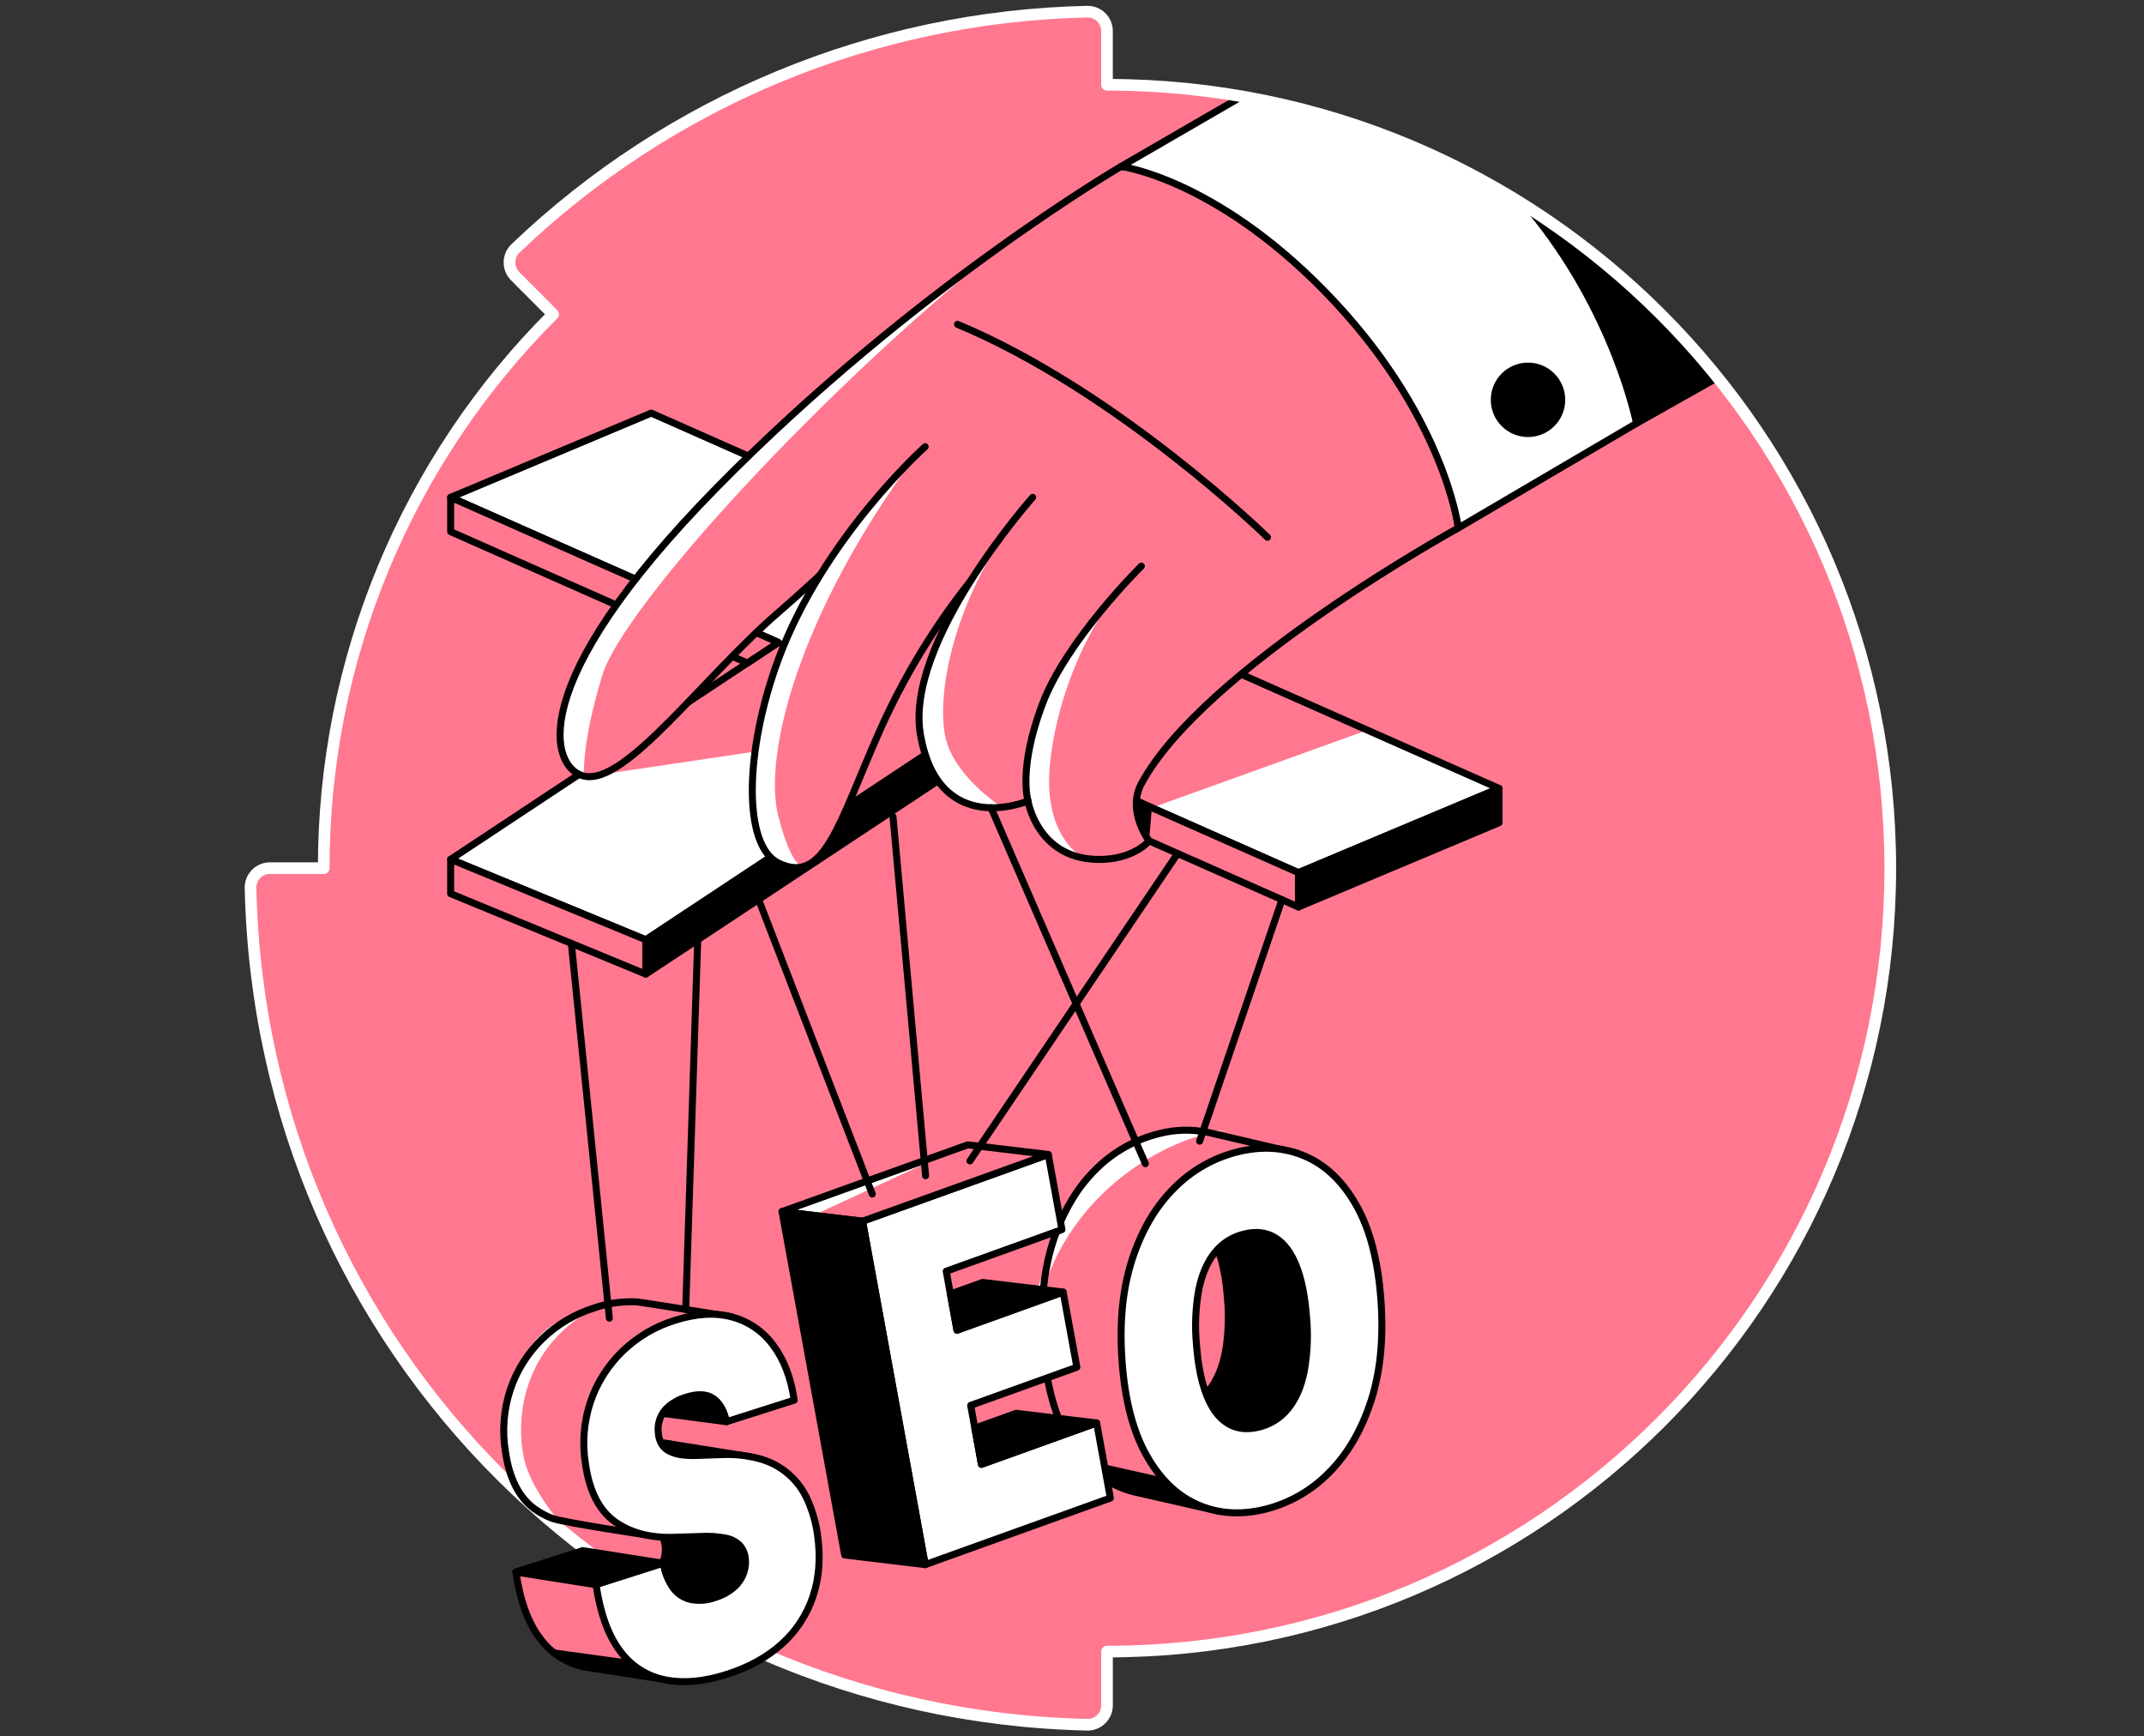 <svg width="368" height="298" viewBox="0 0 368 298" fill="none" xmlns="http://www.w3.org/2000/svg">
<rect x="0" y="0" width="368" height="298" fill="#333333" stroke="none"/>
<path d="M43 152.375C44.757 231.646 108.087 294.247 186.625 296C187.068 296.007 187.508 295.925 187.919 295.76C188.33 295.595 188.704 295.35 189.019 295.039C189.334 294.727 189.584 294.356 189.754 293.947C189.924 293.538 190.011 293.099 190.009 292.657V283.443C264.257 283.443 324.451 223.249 324.451 149.002C324.451 74.755 264.26 14.546 190.006 14.549V5.34C190.007 4.897 189.92 4.458 189.75 4.05C189.58 3.641 189.33 3.27 189.015 2.959C188.7 2.648 188.326 2.403 187.915 2.238C187.504 2.074 187.064 1.993 186.621 2C149.967 2.796 114.942 17.3 88.457 42.651C88.14 42.959 87.887 43.327 87.713 43.734C87.54 44.14 87.448 44.577 87.445 45.019C87.442 45.461 87.527 45.899 87.695 46.308C87.863 46.717 88.111 47.089 88.423 47.401L94.94 53.933C82.44 66.403 72.527 81.221 65.77 97.534C59.013 113.847 55.546 131.334 55.568 148.991H46.343C45.901 148.99 45.462 149.078 45.054 149.248C44.645 149.418 44.275 149.668 43.964 149.983C43.653 150.298 43.407 150.672 43.242 151.082C43.077 151.493 42.994 151.932 43 152.375" fill="#FF788F"/>
<path d="M280.893 72.653L294.741 64.846L283 52.5C283 52.5 268.265 38.095 262 36C255.735 33.905 253.783 33.329 253.783 33.329L280.893 72.653Z" fill="black"/>
<path d="M253.783 33.329L280.893 72.653L294.614 64.917" stroke="black" stroke-width="1.2" stroke-linecap="round" stroke-linejoin="round"/>
<path d="M257.292 135.306L193.074 106.884L231.123 81.708L197.624 67.903L160.504 92.467L111.78 70.896L77.352 85.356L133.613 110.258L77.352 147.483L110.851 161.284L166.183 124.675L222.865 149.765L257.292 135.306Z" fill="white"/>
<path d="M197.707 138.63L234.706 125.3L213.02 115.699C213.02 115.699 200.234 127.424 197.18 132.335C194.127 137.247 195.063 137.45 195.063 137.45L197.707 138.63Z" fill="#FF788F"/>
<path d="M145.507 138.356L161.467 128.323L163.701 112.788L162.114 107.287L133.613 110.258L111.885 123.149L101.325 133.189L141.811 127.169L145.507 138.356Z" fill="#FF788F"/>
<path d="M257.292 135.306L193.074 106.884L231.123 81.708L197.624 67.903L160.504 92.467L111.78 70.896L77.352 85.356L133.613 110.258L77.352 147.483L110.851 161.284L166.183 124.675L222.865 149.765L257.292 135.306Z" stroke="black" stroke-width="1.2" stroke-linecap="round" stroke-linejoin="round"/>
<path d="M110.851 167.176V161.283L166.183 124.675V130.568L110.851 167.176Z" fill="black" stroke="black" stroke-width="1.2" stroke-linecap="round" stroke-linejoin="round"/>
<path d="M222.865 149.765V155.658L257.292 141.199V135.306L222.865 149.765Z" fill="black" stroke="black" stroke-width="1.2" stroke-linecap="round" stroke-linejoin="round"/>
<path d="M77.352 147.482V153.375L110.851 167.176V161.283L77.352 147.482Z" fill="#FF788F" stroke="black" stroke-width="1.2" stroke-linecap="round" stroke-linejoin="round"/>
<path d="M77.352 85.356V91.248L128.277 113.789L133.613 110.257L77.352 85.356Z" fill="#FF788F" stroke="black" stroke-width="1.2" stroke-linecap="round" stroke-linejoin="round"/>
<path d="M166.183 124.675V130.568L222.865 155.658V149.765L166.183 124.675Z" fill="#FF788F" stroke="black" stroke-width="1.2" stroke-linecap="round" stroke-linejoin="round"/>
<path d="M192.427 28.564C192.427 28.564 156.703 49.409 123.054 83.656C89.405 117.902 94.662 131.899 100.224 133.189C107.395 134.855 120.647 116.267 133.613 105.098C142.101 97.788 150.663 89.037 150.351 89.812L186.978 102.12C175.535 112.002 171.598 123.679 176.449 137.468C176.449 137.468 178.04 147.246 188.264 147.494C194.518 147.648 197.226 144.324 197.226 144.324C197.226 144.324 193.364 139.209 195.906 134.494C206.627 114.608 250.301 90.616 250.301 90.616C250.301 90.616 248.12 69.373 228.866 49.123C209.613 28.873 192.427 28.564 192.427 28.564Z" fill="#FF788F"/>
<path d="M173.219 41.222C140.901 66.794 106.974 104.203 103.398 115.819C99.821 127.435 100.224 133.189 100.224 133.189C100.224 133.189 93.116 132.268 98.065 117.436C103.014 102.605 116.619 90.026 123.054 83.656C129.488 77.285 150.93 57.535 160.798 50.398C170.665 43.261 173.219 41.222 173.219 41.222Z" fill="white"/>
<path d="M194.116 99.014C183.654 109.863 179.138 128.639 180.228 136.961C181.319 145.283 186.177 147.283 186.177 147.283C186.177 147.283 179.672 147.438 176.75 138.634C173.828 129.831 179.269 118.124 183.353 112.457C187.437 106.79 194.116 99.014 194.116 99.014Z" fill="white"/>
<path d="M192.427 28.564C192.427 28.564 156.703 49.409 123.054 83.656C89.405 117.902 94.662 131.899 100.224 133.189C107.395 134.855 120.647 116.267 133.613 105.098C142.101 97.788 150.663 89.037 150.351 89.812L186.978 102.12C175.535 112.002 171.598 123.679 176.449 137.468C176.449 137.468 178.04 147.246 188.264 147.494C194.518 147.648 197.226 144.324 197.226 144.324C197.226 144.324 193.364 139.209 195.906 134.494C206.627 114.608 250.301 90.616 250.301 90.616C250.301 90.616 248.12 69.373 228.866 49.123C209.613 28.873 192.427 28.564 192.427 28.564Z" stroke="black" stroke-width="1.2" stroke-linecap="round" stroke-linejoin="round"/>
<path d="M158.801 76.657C158.801 76.657 141.367 92.192 133.606 113.134C127.803 128.808 127.465 145.098 133.606 148.107C141.503 151.976 143.981 141.244 150.904 125.623C161.178 102.394 175.87 89.59 175.87 89.59" fill="#FF788F"/>
<path d="M157.079 78.293C136.753 105.899 130.947 129.981 133.613 140.168C136.279 150.356 138.31 148.614 138.31 148.614C138.31 148.614 130.293 150.732 129.255 138.642C128.217 126.552 132.297 110.521 141.375 96.795C150.453 83.069 157.079 78.293 157.079 78.293Z" fill="white"/>
<path d="M158.801 76.657C158.801 76.657 141.367 92.192 133.606 113.134C127.803 128.808 127.465 145.098 133.606 148.107C141.503 151.976 143.981 141.244 150.904 125.623C161.178 102.394 175.87 89.59 175.87 89.59" stroke="black" stroke-width="1.2" stroke-linecap="round" stroke-linejoin="round"/>
<path d="M177.25 85.356C177.25 85.356 155.157 110.175 157.996 126.142C161.17 144.008 176.456 137.457 176.456 137.457C176.456 137.457 174.711 132.098 178.859 120.979C183.007 109.859 195.906 97.156 195.906 97.156" fill="#FF788F"/>
<path d="M174.05 89.225C162.659 104.947 160.576 121.189 162.512 127.431C164.449 133.674 171.944 138.54 171.944 138.54C171.944 138.54 163.72 140.349 159.391 131.06C155.063 121.772 159.391 111.276 164.348 103.455C169.304 95.633 174.05 89.225 174.05 89.225Z" fill="white"/>
<path d="M177.25 85.356C177.25 85.356 155.157 110.175 157.996 126.142C161.17 144.008 176.456 137.457 176.456 137.457C176.456 137.457 174.711 132.098 178.859 120.979C183.007 109.859 195.906 97.156 195.906 97.156" stroke="black" stroke-width="1.2" stroke-linecap="round" stroke-linejoin="round"/>
<path d="M192.427 28.564C192.427 28.564 208.421 30.648 227.279 49.905C247.962 71.02 250.309 90.605 250.309 90.605L280.893 72.653C280.893 72.653 277.18 53.568 262.5 35.9C261.622 34.843 249.958 29.042 249 28C241.5 24 230.5 21 230.5 21L213 16.641L192.427 28.564Z" fill="white"/>
<path d="M213 16.641L192.427 28.564C192.427 28.564 208.421 30.648 227.279 49.905C247.962 71.02 250.309 90.605 250.309 90.605L280.893 72.653C280.893 72.653 277.18 53.568 262.5 35.9" stroke="black" stroke-width="1.2" stroke-linecap="round" stroke-linejoin="round"/>
<path d="M262.271 74.405C265.467 74.405 268.058 71.814 268.058 68.618C268.058 65.421 265.467 62.83 262.271 62.83C259.074 62.83 256.483 65.421 256.483 68.618C256.483 71.814 259.074 74.405 262.271 74.405Z" fill="black" stroke="black" stroke-width="1.2" stroke-linecap="round" stroke-linejoin="round"/>
<path d="M164.348 55.663C191.942 67.177 217.555 92.207 217.555 92.207" stroke="black" stroke-width="1.2" stroke-linecap="round" stroke-linejoin="round"/>
<path d="M197.233 144.313L197.707 138.63L195.075 137.461C194.93 138.624 195.092 139.805 195.545 140.887C196.029 142.066 196.593 143.21 197.233 144.313V144.313Z" fill="black"/>
<path d="M43 152.375C44.757 231.646 108.087 294.247 186.625 296C187.068 296.007 187.508 295.925 187.919 295.76C188.33 295.595 188.704 295.35 189.019 295.039C189.334 294.727 189.584 294.356 189.754 293.947C189.924 293.538 190.011 293.099 190.009 292.657V283.443C264.257 283.443 324.451 223.249 324.451 149.002C324.451 74.755 264.26 14.546 190.006 14.549V5.34C190.007 4.897 189.92 4.458 189.75 4.05C189.58 3.641 189.33 3.27 189.015 2.959C188.7 2.648 188.326 2.403 187.915 2.238C187.504 2.074 187.064 1.993 186.621 2C149.967 2.796 114.942 17.3 88.457 42.651C88.14 42.959 87.887 43.327 87.713 43.734C87.54 44.14 87.448 44.577 87.445 45.019C87.442 45.461 87.527 45.899 87.695 46.308C87.863 46.717 88.111 47.089 88.423 47.401L94.94 53.933C82.44 66.403 72.527 81.221 65.77 97.534C59.013 113.847 55.546 131.334 55.568 148.991H46.343C45.901 148.99 45.462 149.078 45.054 149.248C44.645 149.418 44.275 149.668 43.964 149.983C43.653 150.298 43.407 150.672 43.242 151.082C43.077 151.493 42.994 151.932 43 152.375" stroke="white" stroke-width="2" stroke-linecap="round" stroke-linejoin="round"/>
<path d="M126.559 261.211C126.27 259.143 125.689 257.126 124.832 255.221C124.081 253.523 122.96 252.013 121.553 250.801C120.145 249.589 118.486 248.706 116.695 248.215C114.493 247.609 112.206 247.365 109.926 247.493L106.101 247.621C105.135 247.676 104.166 247.641 103.206 247.516C102.854 247.464 102.506 247.39 102.164 247.294C101.717 245.139 101.788 243.157 102.736 241.687C103.623 240.314 105.206 238.799 107.139 237.264C107.678 237.341 108.192 237.539 108.644 237.844C109.772 238.616 110.534 239.948 110.93 241.841L122.557 238.133C122.031 234.598 120.97 231.66 119.376 229.319C122.911 227.325 125.566 225.994 125.566 225.994C125.566 225.994 110.121 223.494 109.396 223.437H109.351C106.896 223.301 104.439 223.638 102.112 224.43C98.707 225.478 95.599 227.32 93.045 229.804C90.569 232.213 88.702 235.178 87.6 238.453C86.463 241.871 86.17 245.513 86.746 249.069C87.406 253.707 89.069 256.997 91.736 258.94C92.682 259.624 93.714 260.18 94.805 260.595V260.595H94.831C96.618 261.275 110.697 263.389 110.697 263.389C110.697 263.389 110.17 262.712 109.381 261.595C109.843 261.634 110.303 261.703 110.757 261.802C111.648 261.955 112.475 262.364 113.137 262.979C113.692 263.582 114.046 264.343 114.149 265.156C114.279 266.102 114.168 267.066 113.825 267.958C113.455 268.889 112.86 269.713 112.092 270.357C111.161 271.124 110.084 271.693 108.926 272.03C107.601 272.51 106.171 272.621 104.789 272.35C103.581 272.072 102.513 271.369 101.781 270.368C100.898 269.1 100.319 267.646 100.088 266.119L88.547 269.8C89.279 274.754 90.675 278.565 92.733 281.232C94.61 283.78 97.379 285.526 100.487 286.121C100.709 286.162 115.976 288.512 115.976 288.512L112.381 284.684C115.344 283.638 118.077 282.029 120.429 279.946C122.888 277.736 124.73 274.925 125.776 271.79C126.849 268.643 127.11 265.117 126.559 261.211Z" fill="#FF788F"/>
<path d="M102.104 224.426C88.213 232.105 88.807 245.654 89.999 250.569C91.191 255.484 95.767 260.869 95.767 260.869C95.767 260.869 86.897 259.527 86.513 246.933C86.129 234.339 93.041 227.916 96.252 226.675C99.464 225.434 102.104 224.426 102.104 224.426Z" fill="white"/>
<path d="M126.559 261.211C126.27 259.143 125.689 257.126 124.832 255.221C124.081 253.523 122.96 252.013 121.553 250.801C120.145 249.589 118.486 248.706 116.695 248.215C114.493 247.609 112.206 247.365 109.926 247.493L106.101 247.621C105.135 247.676 104.166 247.641 103.206 247.516C102.854 247.464 102.506 247.39 102.164 247.294C101.717 245.139 101.788 243.157 102.736 241.687C103.623 240.314 105.206 238.799 107.139 237.264C107.678 237.341 108.192 237.539 108.644 237.844C109.772 238.616 110.534 239.948 110.93 241.841L122.557 238.133C122.031 234.598 120.97 231.66 119.376 229.319C122.911 227.325 125.566 225.994 125.566 225.994C125.566 225.994 110.121 223.494 109.396 223.437H109.351C106.896 223.301 104.439 223.638 102.112 224.43C98.707 225.478 95.599 227.32 93.045 229.804C90.569 232.213 88.702 235.178 87.6 238.453C86.463 241.871 86.17 245.513 86.746 249.069C87.406 253.707 89.069 256.997 91.736 258.94C92.682 259.624 93.714 260.18 94.805 260.595V260.595H94.831C96.618 261.275 110.697 263.389 110.697 263.389C110.697 263.389 110.17 262.712 109.381 261.595C109.843 261.634 110.303 261.703 110.757 261.802C111.648 261.955 112.475 262.364 113.137 262.979C113.692 263.582 114.046 264.343 114.149 265.156C114.279 266.102 114.168 267.066 113.825 267.958C113.455 268.889 112.86 269.713 112.092 270.357C111.161 271.124 110.084 271.693 108.926 272.03C107.601 272.51 106.171 272.621 104.789 272.35C103.581 272.072 102.513 271.369 101.781 270.368C100.898 269.1 100.319 267.646 100.088 266.119L88.547 269.8C89.279 274.754 90.675 278.565 92.733 281.232C94.61 283.78 97.379 285.526 100.487 286.121C100.709 286.162 115.976 288.512 115.976 288.512L112.381 284.684C115.344 283.638 118.077 282.029 120.429 279.946C122.888 277.736 124.73 274.925 125.776 271.79C126.849 268.643 127.11 265.117 126.559 261.211Z" stroke="black" stroke-width="1.2" stroke-linecap="round" stroke-linejoin="round"/>
<path d="M223.444 219.831C222.942 213.18 221.536 207.815 219.224 203.736C218.356 202.184 217.311 200.738 216.111 199.426L222.676 197.922L207.883 194.462L207.529 194.383L207.112 194.282V194.301C204.406 193.777 201.617 193.863 198.948 194.553C194.77 195.578 190.96 197.746 187.945 200.814C184.768 203.978 182.365 208.078 180.736 213.114C179.106 218.151 178.54 223.997 179.036 230.653C179.537 237.264 180.939 242.61 183.24 246.692C185.542 250.773 188.46 253.586 191.995 255.13C192.868 255.515 193.772 255.823 194.698 256.052L209.364 259.387L204.739 255.585C208.43 254.455 211.781 252.423 214.49 249.674C217.676 246.515 220.087 242.414 221.721 237.37C223.356 232.326 223.93 226.479 223.444 219.831ZM210.282 232.24C209.745 234.878 208.822 237.009 207.51 238.633C206.236 240.228 204.46 241.346 202.471 241.807C200.423 242.308 198.648 242.093 197.147 241.16C195.645 240.228 194.443 238.619 193.54 236.335C192.638 234.053 197.947 209.166 200.001 208.666C202.054 208.166 203.825 208.384 205.326 209.316C206.826 210.249 208.026 211.855 208.932 214.141C209.838 216.427 210.436 219.353 210.688 222.933C210.979 226.046 210.844 229.183 210.286 232.259L210.282 232.24Z" fill="#FF788F"/>
<path d="M210.639 194.068C202.291 194.489 184.73 203.033 179.081 221.335C174.054 237.648 174.704 229.954 179.924 216.07C185.143 202.187 190.878 197.418 194.116 195.764C197.354 194.109 210.639 194.068 210.639 194.068Z" fill="white"/>
<path d="M223.444 219.831C222.942 213.18 221.536 207.815 219.224 203.736C218.356 202.184 217.311 200.738 216.111 199.426L222.676 197.922L207.883 194.462L207.529 194.383L207.112 194.282V194.301C204.406 193.777 201.617 193.863 198.948 194.553C194.77 195.578 190.96 197.746 187.945 200.814C184.768 203.978 182.365 208.078 180.736 213.114C179.106 218.151 178.54 223.997 179.036 230.653C179.537 237.264 180.939 242.61 183.24 246.692C185.542 250.773 188.46 253.586 191.995 255.13C192.868 255.515 193.772 255.823 194.698 256.052L209.364 259.387L204.739 255.585C208.43 254.455 211.781 252.423 214.49 249.674C217.676 246.515 220.087 242.414 221.721 237.37C223.356 232.326 223.93 226.479 223.444 219.831ZM210.282 232.24C209.745 234.878 208.822 237.009 207.51 238.633C206.236 240.228 204.46 241.346 202.471 241.807C200.423 242.308 198.648 242.093 197.147 241.16C195.645 240.228 194.443 238.619 193.54 236.335C192.638 234.053 197.947 209.166 200.001 208.666C202.054 208.166 203.825 208.384 205.326 209.316C206.826 210.249 208.026 211.855 208.932 214.141C209.838 216.427 210.436 219.353 210.688 222.933C210.979 226.046 210.844 229.183 210.286 232.259L210.282 232.24Z" stroke="black" stroke-width="1.2" stroke-linecap="round" stroke-linejoin="round"/>
<path d="M207.112 239.445C207.112 239.445 209.27 247.057 216.043 244.917C222.816 242.777 226.087 236.125 223.906 222.824C221.725 209.523 214.806 211.561 214.806 211.561L208.936 214.145C208.936 214.145 212.568 218.259 211.301 229.871C210.489 237.283 207.112 239.445 207.112 239.445Z" fill="black" stroke="black" stroke-width="1.2" stroke-linecap="round" stroke-linejoin="round"/>
<path d="M158.801 268.521L148.05 209.587L179.924 198.133L182.274 211.024L162.411 218.168L164.257 228.295L182.481 221.748L184.835 234.639L166.608 241.19L168.454 251.313L188.23 244.206L190.585 257.097L158.801 268.521Z" fill="white" stroke="black" stroke-width="1.2" stroke-linecap="round" stroke-linejoin="round"/>
<path d="M237.012 222.933C237.513 229.587 236.943 235.434 235.301 240.476C233.659 245.517 231.248 249.619 228.069 252.78C225.062 255.842 221.263 258.007 217.096 259.034C212.935 260.049 209.09 259.783 205.563 258.237C202.035 256.69 199.117 253.877 196.808 249.798C194.497 245.719 193.095 240.373 192.604 233.76C192.103 227.109 192.668 221.262 194.3 216.221C195.932 211.179 198.335 207.079 201.509 203.92C204.526 200.853 208.337 198.685 212.516 197.659C216.647 196.656 220.481 196.914 224.015 198.434C227.55 199.953 230.476 202.754 232.792 206.838C235.109 210.92 236.515 216.285 237.012 222.933ZM224.26 226.043C223.992 222.463 223.405 219.531 222.5 217.247C221.595 214.963 220.394 213.356 218.897 212.426C217.393 211.494 215.617 211.277 213.569 211.776C211.58 212.238 209.804 213.358 208.53 214.953C207.221 216.565 206.297 218.696 205.758 221.346C205.202 224.42 205.067 227.555 205.356 230.665C205.624 234.245 206.209 237.177 207.112 239.461C208.015 241.744 209.217 243.351 210.718 244.281C212.222 245.214 213.997 245.431 216.043 244.932C218.032 244.47 219.808 243.35 221.082 241.754C222.396 240.142 223.32 238.018 223.854 235.38C224.414 232.301 224.551 229.159 224.26 226.043V226.043Z" fill="white" stroke="black" stroke-width="1.2" stroke-linecap="round" stroke-linejoin="round"/>
<path d="M134.23 207.932L148.05 209.583L179.924 198.129L166.104 196.478L134.23 207.932Z" fill="#FF788F"/>
<path d="M139.615 208.576L164.49 197.057L134.23 207.933L139.615 208.576Z" fill="white"/>
<path d="M134.23 207.932L148.05 209.583L179.924 198.129L166.104 196.478L134.23 207.932Z" stroke="black" stroke-width="1.2" stroke-linecap="round" stroke-linejoin="round"/>
<path d="M168.661 220.09L182.481 221.741L164.257 228.292L163.122 222.08L168.661 220.09Z" fill="black" stroke="black" stroke-width="1.2" stroke-linecap="round" stroke-linejoin="round"/>
<path d="M174.414 242.552L188.234 244.206L168.454 251.314L167.322 245.101L174.414 242.552Z" fill="black" stroke="black" stroke-width="1.2" stroke-linecap="round" stroke-linejoin="round"/>
<path d="M144.981 266.867L158.801 268.522L148.05 209.583L134.23 207.933L144.981 266.867Z" fill="black" stroke="black" stroke-width="1.2" stroke-linecap="round" stroke-linejoin="round"/>
<path d="M88.555 269.812L102.307 271.97L113.848 268.289L100.1 266.134L88.555 269.812Z" fill="black" stroke="black" stroke-width="1.2" stroke-linecap="round" stroke-linejoin="round"/>
<path d="M114.254 247.688L127.217 249.749C127.217 249.749 117.131 250.125 114.882 249.046C112.633 247.967 114.254 247.688 114.254 247.688Z" fill="black" stroke="black" stroke-width="1.2" stroke-linecap="round" stroke-linejoin="round"/>
<path d="M124.693 243.996L113.686 242.552C113.686 242.552 116.721 239.288 119.703 239.382C120.537 239.385 121.357 239.598 122.088 240.001C122.818 240.404 123.436 240.983 123.885 241.687L124.693 243.996Z" fill="black" stroke="black" stroke-width="1.2" stroke-linecap="round" stroke-linejoin="round"/>
<path d="M114.013 263.825C114.307 264.975 114.453 268.029 114.194 268.807C113.934 269.586 116.108 277.332 122.151 274.354C128.194 271.376 128.98 267.585 127.115 265.423C125.25 263.261 114.013 263.825 114.013 263.825Z" fill="black" stroke="black" stroke-width="1.2" stroke-linecap="round" stroke-linejoin="round"/>
<path d="M124.693 243.996C124.297 242.105 123.536 240.773 122.411 239.998C121.285 239.224 119.738 239.152 117.77 239.784C116.677 240.096 115.66 240.631 114.784 241.356C114.096 241.933 113.57 242.68 113.257 243.522C112.974 244.324 112.887 245.183 113.002 246.026C113.052 246.673 113.249 247.299 113.577 247.858C113.895 248.366 114.347 248.777 114.882 249.046C115.535 249.371 116.238 249.582 116.962 249.67C117.921 249.797 118.891 249.833 119.857 249.779L123.682 249.648C125.962 249.519 128.248 249.763 130.45 250.37C132.242 250.861 133.901 251.745 135.309 252.957C136.717 254.168 137.839 255.678 138.592 257.375C139.448 259.282 140.029 261.3 140.318 263.37C140.867 267.273 140.609 270.808 139.543 273.974C138.499 277.111 136.656 279.922 134.196 282.131C131.689 284.402 128.545 286.141 124.765 287.347C120.871 288.6 117.361 288.92 114.235 288.306C111.128 287.709 108.359 285.964 106.481 283.417C104.425 280.742 103.034 276.923 102.307 271.959L113.852 268.281C114.079 269.808 114.658 271.262 115.544 272.526C116.276 273.527 117.344 274.231 118.552 274.508C119.934 274.78 121.364 274.671 122.689 274.192C123.845 273.852 124.921 273.282 125.851 272.515C126.621 271.873 127.217 271.048 127.585 270.116C127.927 269.224 128.039 268.261 127.912 267.314C127.807 266.502 127.452 265.743 126.897 265.141C126.236 264.524 125.41 264.114 124.52 263.96C123.136 263.7 121.726 263.608 120.32 263.686L115.675 263.832C111.546 263.958 108.147 263.048 105.477 261.102C102.807 259.157 101.145 255.865 100.491 251.227C99.913 247.672 100.205 244.029 101.341 240.611C102.445 237.337 104.313 234.372 106.789 231.962C109.343 229.478 112.451 227.636 115.856 226.588C119.469 225.438 122.71 225.242 125.581 226.002C128.426 226.746 130.93 228.445 132.673 230.815C134.531 233.262 135.748 236.422 136.324 240.295L124.693 243.996Z" fill="white" stroke="black" stroke-width="1.2" stroke-linecap="round" stroke-linejoin="round"/>
<path d="M94.301 282.969L107.722 284.808L110.907 287.757L99.024 285.771L94.301 282.969Z" fill="black"/>
<path d="M189.532 251.313L199.377 253.521C199.377 253.521 201.855 256.048 202.761 256.646C203.667 257.244 204.45 257.691 204.45 257.691L193.021 255.537L190.051 254.108L189.532 251.313Z" fill="black"/>
<path d="M98.065 161.908L104.59 226.224" stroke="black" stroke-width="1.2" stroke-linecap="round" stroke-linejoin="round"/>
<path d="M117.695 224.723L119.756 161.284" stroke="black" stroke-width="1.2" stroke-linecap="round" stroke-linejoin="round"/>
<path d="M130.436 154.977L149.719 204.92" stroke="black" stroke-width="1.2" stroke-linecap="round" stroke-linejoin="round"/>
<path d="M153.277 140.165L158.872 201.78" stroke="black" stroke-width="1.2" stroke-linecap="round" stroke-linejoin="round"/>
<path d="M166.48 199.238L202.133 146.479" stroke="black" stroke-width="1.2" stroke-linecap="round" stroke-linejoin="round"/>
<path d="M170.105 138.623L196.598 199.712" stroke="black" stroke-width="1.2" stroke-linecap="round" stroke-linejoin="round"/>
<path d="M205.909 195.846L220.037 154.406" stroke="black" stroke-width="1.2" stroke-linecap="round" stroke-linejoin="round"/>
</svg>
